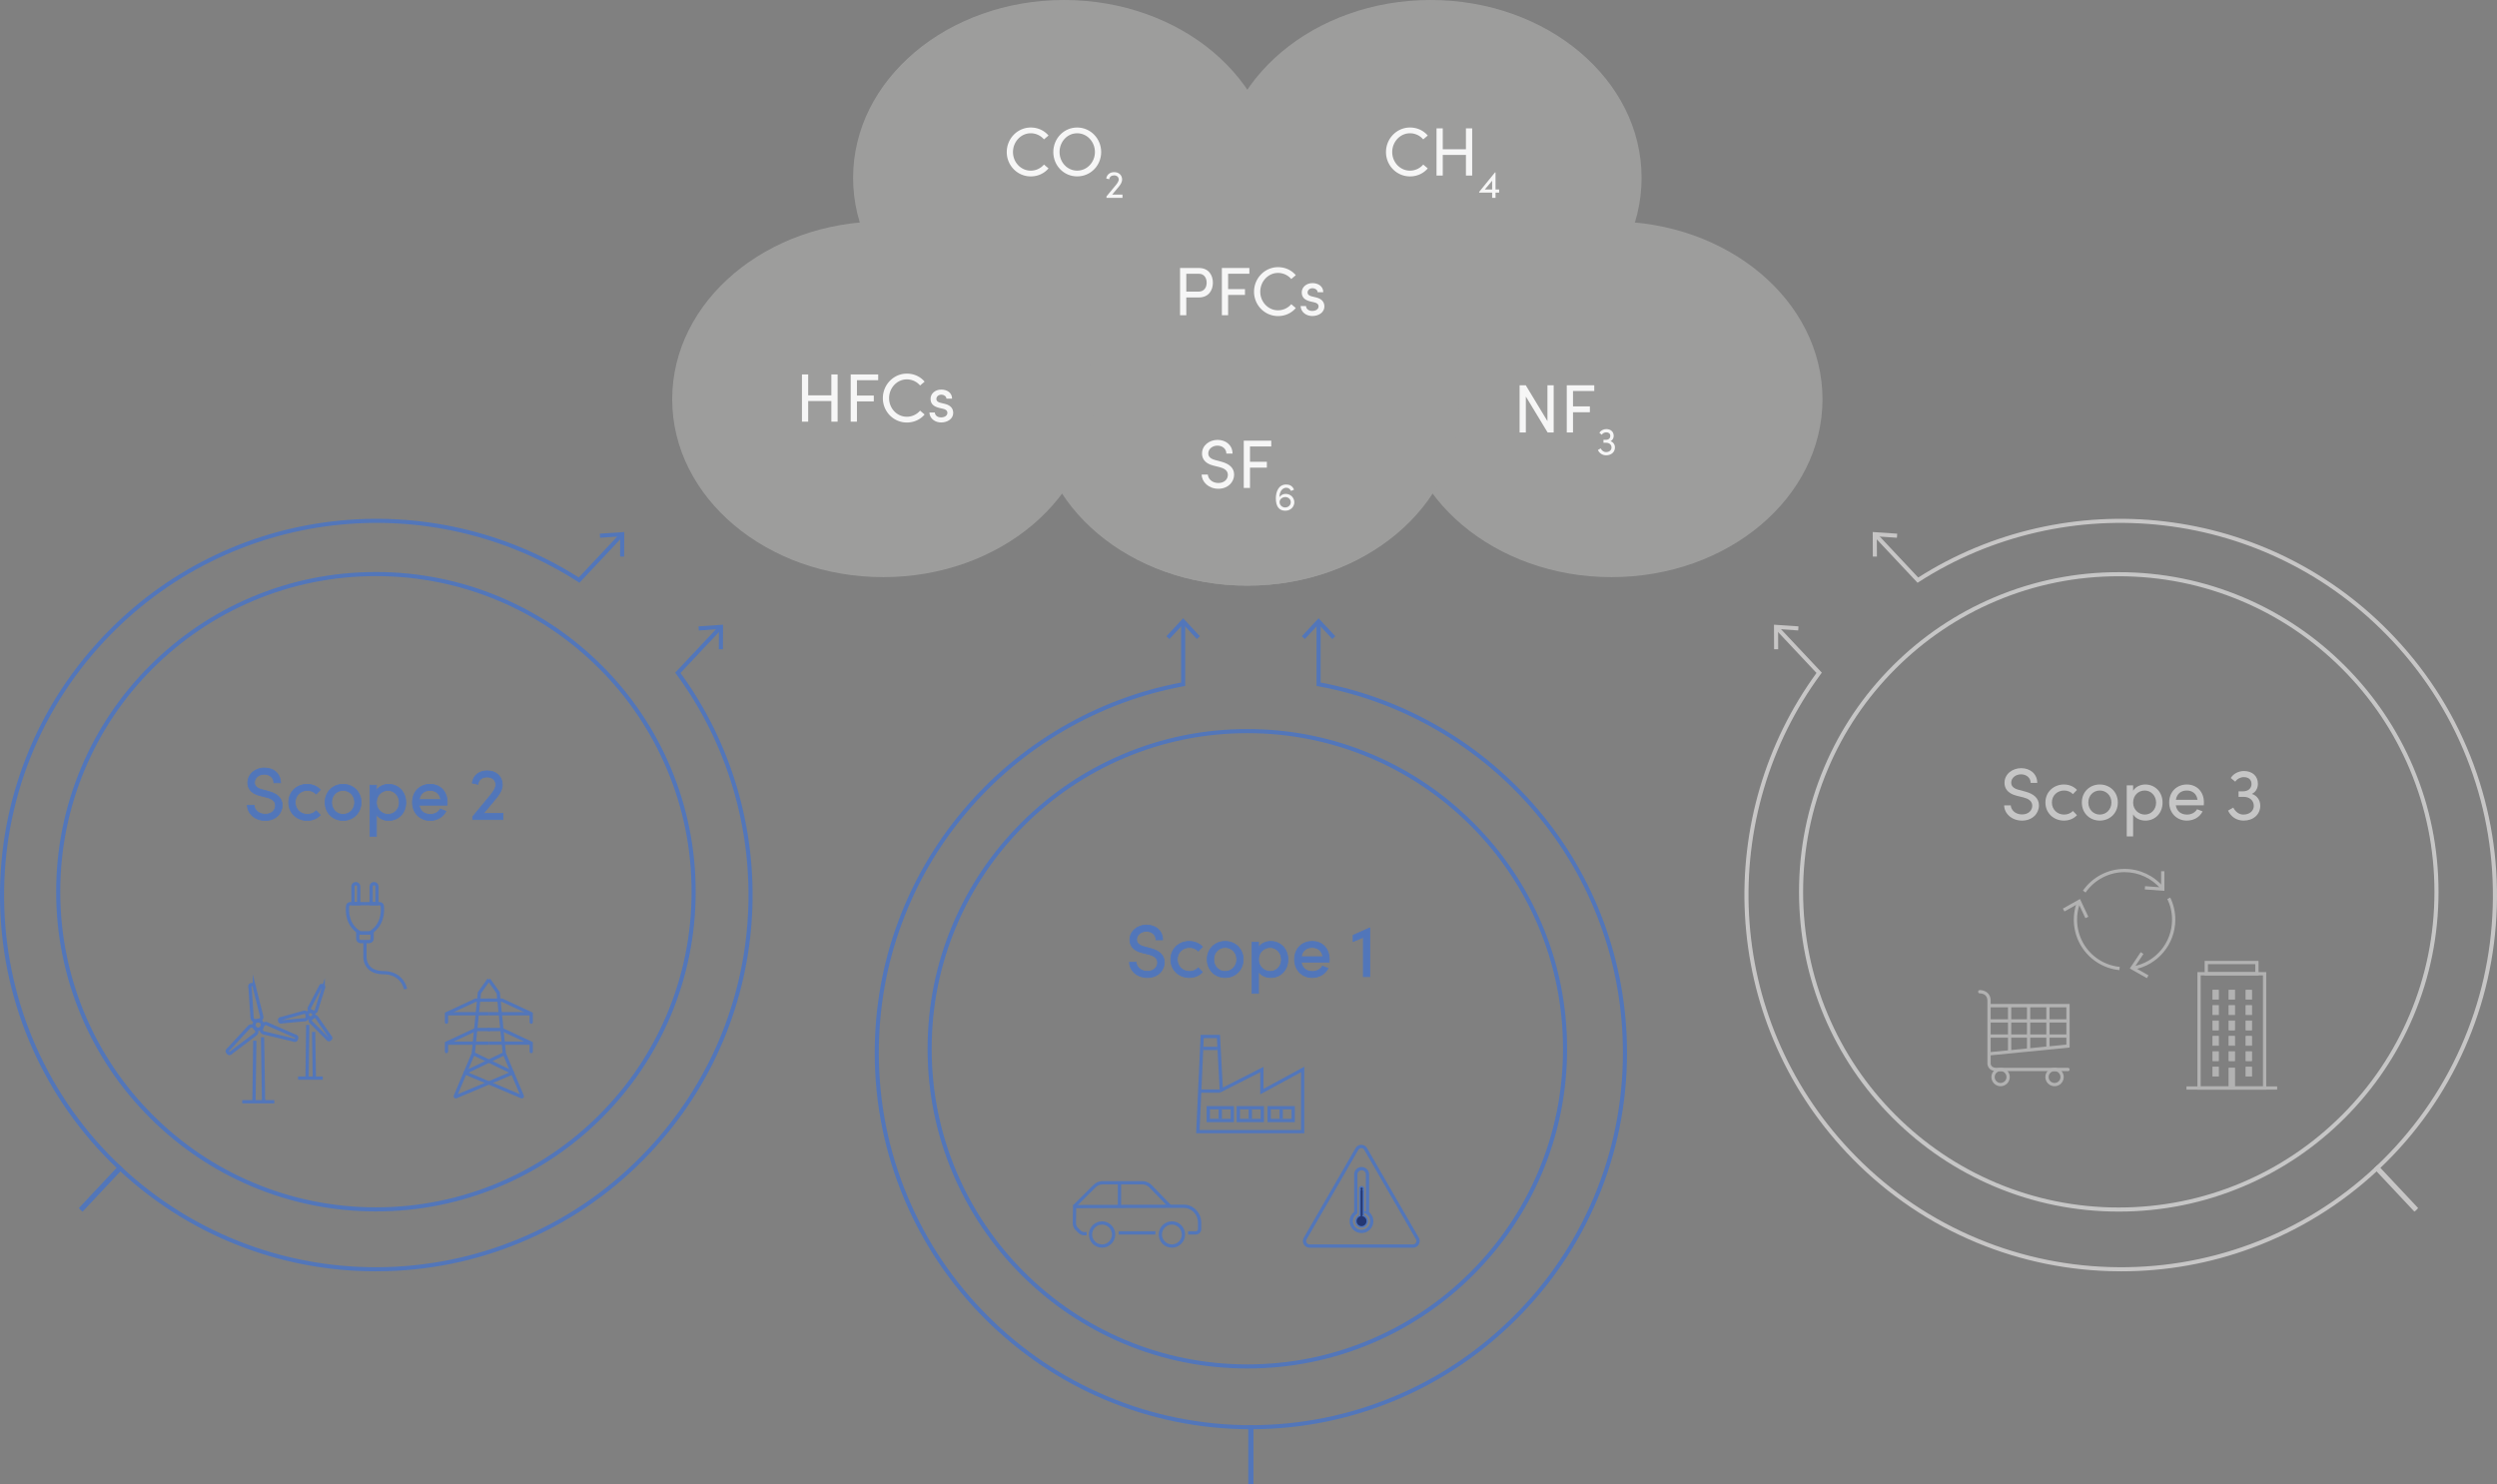 <svg xmlns="http://www.w3.org/2000/svg" id="Ebene_1" data-name="Ebene 1" viewBox="0 0 3054.03 1815.85"><rect x="0" y="0" width="3054.03" height="1815.85" fill="#808080" stroke="none"/><defs><style>.cls-1{isolation:isolate}.cls-2{fill:#f6f6f6}.cls-2,.cls-3,.cls-4,.cls-6,.cls-7,.cls-8,.cls-9{stroke-width:0}.cls-3{fill:#5276ba}.cls-4{fill:#5176ba}.cls-6{fill:#c7c6c6}.cls-7{fill:#c6c6c6}.cls-8{fill:#b2b2b2}.cls-9{fill:#9d9d9c}</style></defs><g id="Ebene_2" data-name="Ebene 2"><ellipse class="cls-9" cx="1525.02" cy="498.82" rx="258.05" ry="217.58"></ellipse><ellipse class="cls-9" cx="1971" cy="488.41" rx="258.05" ry="217.58"></ellipse><ellipse class="cls-9" cx="1749.76" cy="217.58" rx="258.05" ry="217.58"></ellipse><ellipse class="cls-9" cx="1526.19" cy="498.82" rx="258.05" ry="217.58"></ellipse><ellipse class="cls-9" cx="1080.21" cy="488.41" rx="258.05" ry="217.58"></ellipse><ellipse class="cls-9" cx="1301.45" cy="217.58" rx="258.05" ry="217.58"></ellipse><path class="cls-7" d="M2591.43 1482.08c-52.79 0-104.01-10.34-152.23-30.73-46.57-19.7-88.39-47.89-124.31-83.81s-64.11-77.74-83.81-124.31c-20.39-48.22-30.73-99.43-30.73-152.23s10.34-104.01 30.73-152.23c19.7-46.57 47.89-88.39 83.81-124.31s77.74-64.11 124.31-83.81c48.22-20.39 99.43-30.73 152.23-30.73s104.01 10.34 152.23 30.73c46.57 19.7 88.39 47.9 124.31 83.81 35.92 35.92 64.11 77.74 83.81 124.31 20.39 48.22 30.73 99.43 30.73 152.23s-10.34 104.01-30.73 152.23c-19.7 46.57-47.9 88.39-83.81 124.31-35.92 35.92-77.74 64.11-124.31 83.81-48.22 20.39-99.43 30.73-152.23 30.73zm0-777.16c-52.12 0-102.68 10.21-150.28 30.34-45.97 19.45-87.26 47.28-122.72 82.74-35.46 35.46-63.3 76.75-82.74 122.72-20.13 47.6-30.34 98.16-30.34 150.28s10.21 102.68 30.34 150.28c19.45 45.97 47.28 87.26 82.74 122.72 35.46 35.46 76.75 63.3 122.72 82.74 47.6 20.13 98.16 30.34 150.28 30.34s102.68-10.21 150.28-30.34c45.97-19.45 87.26-47.28 122.72-82.74s63.3-76.75 82.74-122.72c20.13-47.6 30.34-98.16 30.34-150.28s-10.21-102.68-30.34-150.28c-19.45-45.97-47.28-87.26-82.74-122.72-35.46-35.46-76.75-63.3-122.72-82.74-47.6-20.13-98.16-30.34-150.28-30.34z"></path><path class="cls-3" d="M459.78 1481.89c-52.79 0-104.01-10.34-152.23-30.73-46.57-19.7-88.39-47.9-124.31-83.81-35.92-35.92-64.11-77.74-83.81-124.31-20.39-48.22-30.73-99.43-30.73-152.23S79.04 986.8 99.43 938.58c19.7-46.57 47.9-88.39 83.81-124.31 35.92-35.92 77.74-64.11 124.31-83.81 48.22-20.39 99.43-30.73 152.23-30.73s104.01 10.34 152.23 30.73c46.57 19.7 88.39 47.9 124.31 83.81 35.92 35.92 64.11 77.74 83.81 124.31 20.39 48.22 30.73 99.43 30.73 152.23s-10.34 104.01-30.73 152.23c-19.7 46.57-47.9 88.39-83.81 124.31-35.92 35.92-77.74 64.11-124.31 83.81-48.22 20.39-99.43 30.73-152.23 30.73zm0-777.16c-52.12 0-102.68 10.21-150.28 30.34-45.97 19.45-87.26 47.28-122.72 82.74-35.46 35.46-63.3 76.75-82.74 122.72-20.13 47.6-30.34 98.16-30.34 150.28s10.21 102.68 30.34 150.28c19.45 45.97 47.28 87.26 82.74 122.72 35.46 35.46 76.75 63.3 122.72 82.74 47.6 20.13 98.16 30.34 150.28 30.34s102.68-10.21 150.28-30.34c45.97-19.45 87.26-47.28 122.72-82.74 35.46-35.46 63.3-76.75 82.74-122.72 20.13-47.6 30.34-98.16 30.34-150.28s-10.21-102.68-30.34-150.28c-19.45-45.97-47.28-87.26-82.74-122.72s-76.75-63.3-122.72-82.74c-47.6-20.13-98.16-30.34-150.28-30.34zM1525.6 1674.02c-52.79 0-104.01-10.34-152.23-30.73-46.57-19.7-88.39-47.9-124.31-83.81-35.92-35.92-64.11-77.74-83.81-124.31-20.39-48.22-30.73-99.43-30.73-152.23s10.34-104.01 30.73-152.23c19.7-46.57 47.9-88.39 83.81-124.31 35.92-35.92 77.74-64.11 124.31-83.81 48.22-20.39 99.43-30.73 152.23-30.73s104.01 10.34 152.23 30.73c46.57 19.7 88.39 47.9 124.31 83.81 35.92 35.92 64.11 77.74 83.81 124.31 20.39 48.22 30.73 99.43 30.73 152.23s-10.34 104.01-30.73 152.23c-19.7 46.57-47.89 88.39-83.81 124.31s-77.74 64.11-124.31 83.81c-48.22 20.39-99.43 30.73-152.23 30.73zm0-777.16c-52.12 0-102.68 10.21-150.28 30.34-45.97 19.45-87.26 47.28-122.72 82.74-35.46 35.46-63.3 76.75-82.74 122.72-20.13 47.6-30.34 98.16-30.34 150.28s10.21 102.68 30.34 150.28c19.45 45.97 47.28 87.26 82.74 122.72 35.46 35.46 76.75 63.3 122.72 82.74 47.6 20.13 98.16 30.34 150.28 30.34s102.68-10.21 150.28-30.34c45.97-19.45 87.26-47.28 122.72-82.74 35.46-35.46 63.3-76.75 82.74-122.72 20.13-47.6 30.34-98.16 30.34-150.28s-10.21-102.68-30.34-150.28c-19.45-45.97-47.28-87.26-82.74-122.72-35.46-35.46-76.75-63.3-122.72-82.74-47.6-20.13-98.16-30.34-150.28-30.34z"></path><path class="cls-3" d="M1531.73 1815.85h-5v-72.46h2.5c61.52 0 121.2-12.05 177.39-35.81 54.27-22.95 103-55.81 144.86-97.67s74.71-90.59 97.67-144.86c23.76-56.18 35.81-115.86 35.81-177.39 0-54.62-9.56-108.03-28.41-158.76-18.22-49.01-44.6-94.24-78.41-134.44-68.06-80.91-162.48-135.94-265.86-154.97l-2.05-.38v-77.4h5v73.24c103.71 19.59 198.37 75.03 266.73 156.29 34.19 40.64 60.86 86.37 79.28 135.92 19.06 51.29 28.73 105.29 28.73 160.5 0 62.2-12.18 122.53-36.21 179.33-23.21 54.86-56.42 104.13-98.74 146.44-42.31 42.31-91.58 75.53-146.44 98.74-56.04 23.7-115.52 35.88-176.83 36.2v67.47z"></path><path class="cls-3" d="m1633.17 778.28-3.66 3.41-16.78-18.06-16.79 18.06-3.66-3.41 20.45-21.99 20.44 21.99zM1533.06 1815.85h-5v-67.47c-61.31-.32-120.8-12.5-176.83-36.2-54.86-23.21-104.13-56.42-146.44-98.74-42.31-42.31-75.53-91.58-98.73-146.44-24.02-56.8-36.21-117.14-36.21-179.33 0-55.21 9.67-109.21 28.73-160.5 18.42-49.55 45.09-95.28 79.27-135.92 68.36-81.26 163.01-136.7 266.73-156.29v-73.24h5v77.4l-2.05.38c-103.38 19.03-197.79 74.07-265.85 154.97-33.82 40.2-60.2 85.43-78.41 134.44-18.85 50.73-28.41 104.14-28.41 158.76 0 61.52 12.05 121.21 35.81 177.39 22.95 54.27 55.81 103 97.67 144.86 41.85 41.85 90.59 74.71 144.86 97.67 56.18 23.76 115.86 35.81 177.39 35.81h2.5v72.46z"></path><path class="cls-3" d="m1467.52 778.28-3.66 3.41-16.78-18.06-16.79 18.06-3.66-3.41 20.45-21.99 20.44 21.99z"></path><g class="cls-1"><g class="cls-1"><path class="cls-4" d="M1381.48 1177.13h8.1c.27 5.49 5.49 11.07 13.77 11.07s12.51-5.22 12.51-10.71c0-6.03-5.49-8.73-10.71-10.08l-8.01-1.98c-13.14-3.15-15.21-10.89-15.21-15.93 0-10.71 9.63-17.91 20.43-17.91s19.62 6.93 19.62 18h-8.1c0-6.21-5.13-10.44-11.79-10.44-6.21 0-11.97 4.14-11.97 10.26 0 2.16.72 6.48 9 8.64l8.1 2.16c10.53 2.79 16.83 8.19 16.83 17.01 0 9.63-7.83 18.54-20.7 18.54s-21.78-9-21.87-18.63z"></path></g><g class="cls-1"><path class="cls-3" d="M1403.35 1196.26c-13.89 0-22.28-9.72-22.37-19.12v-.5h9.08l.02.48c.26 5.21 5.29 10.59 13.27 10.59s12.01-5.14 12.01-10.21c0-4.66-3.38-7.8-10.33-9.59l-8-1.98c-12.88-3.09-15.59-10.63-15.59-16.41 0-10.32 9.19-18.41 20.93-18.41s20.12 7.61 20.12 18.5v.5h-9.1v-.5c0-5.76-4.75-9.94-11.29-9.94-5.64 0-11.47 3.65-11.47 9.76 0 3.92 2.9 6.66 8.63 8.16l8.1 2.16c11.41 3.02 17.2 8.91 17.2 17.49 0 9.23-7.43 19.04-21.2 19.04zm-21.36-18.63c.37 8.75 8.34 17.63 21.36 17.63 9.79 0 20.2-6.32 20.2-18.04 0-8.07-5.54-13.63-16.46-16.53l-8.1-2.16c-6.22-1.62-9.37-4.69-9.37-9.12 0-6.73 6.34-10.76 12.47-10.76 6.93 0 12.01 4.36 12.28 10.44h7.1c-.25-10.04-8.04-17-19.11-17-9.8 0-19.93 6.51-19.93 17.41 0 7.78 5.13 13.12 14.83 15.44l8.01 1.98c7.36 1.9 11.09 5.46 11.09 10.56 0 5.57-4.47 11.21-13.01 11.21s-13.69-5.55-14.23-11.07H1382z"></path></g><g class="cls-1"><path class="cls-4" d="M1431.97 1173.62c0-13.32 10.53-22.05 22.59-22.05 6.57 0 12.33 2.61 16.02 6.66l-4.95 5.13c-2.61-2.7-6.39-4.41-10.8-4.41-8.28 0-14.94 6.03-14.94 14.67s6.66 14.76 14.94 14.76c4.41 0 8.19-1.71 10.8-4.41l4.95 5.13c-3.69 4.14-9.45 6.66-16.02 6.66-12.06 0-22.59-8.82-22.59-22.14z"></path></g><g class="cls-1"><path class="cls-3" d="M1454.56 1196.26c-13.16 0-23.09-9.73-23.09-22.64s9.93-22.55 23.09-22.55c6.46 0 12.44 2.49 16.39 6.82l.32.35-5.64 5.84-.36-.37c-2.65-2.75-6.36-4.26-10.44-4.26-8.23 0-14.44 6.09-14.44 14.17s6.21 14.26 14.44 14.26c4.08 0 7.79-1.51 10.44-4.26l.36-.37 5.63 5.84-.31.35c-3.87 4.34-9.84 6.83-16.39 6.83zm0-44.19c-12.59 0-22.09 9.26-22.09 21.55s9.5 21.64 22.09 21.64c6.09 0 11.65-2.24 15.33-6.15l-4.27-4.43c-2.81 2.71-6.62 4.2-10.79 4.2-8.8 0-15.44-6.56-15.44-15.26s6.64-15.17 15.44-15.17c4.17 0 7.98 1.49 10.79 4.2l4.27-4.42c-3.76-3.92-9.32-6.15-15.33-6.15z"></path></g><g class="cls-1"><path class="cls-4" d="M1476.52 1173.62c0-13.32 9.99-22.05 21.96-22.05s22.05 8.73 22.05 22.05-10.08 22.14-22.05 22.14-21.96-8.82-21.96-22.14zm36.18 0c0-8.64-6.48-14.67-14.22-14.67s-14.04 6.03-14.04 14.67 6.39 14.76 14.04 14.76 14.22-6.03 14.22-14.76zM1575.25 1173.71c0 13.32-9.45 22.05-20.97 22.05-6.3 0-12.24-2.7-15.03-7.65v27h-7.83v-62.46h7.83v6.57c2.79-4.77 8.91-7.65 14.94-7.65 11.52 0 21.06 8.91 21.06 22.14zm-7.92.09c0-8.37-6.12-14.85-13.86-14.85s-14.22 5.85-14.22 14.85 7.38 14.58 14.22 14.58c7.74 0 13.86-6.12 13.86-14.58zM1625.65 1177.04h-34.2c1.17 7.47 6.57 11.34 13.77 11.34 5.13 0 9.81-2.34 12.24-6.57l6.75 2.7c-3.6 7.29-11.16 11.25-19.26 11.25-11.97 0-21.6-8.91-21.6-22.23s9.63-21.96 21.6-21.96 20.88 8.64 20.88 21.96c0 1.17-.09 2.34-.18 3.51zm-7.65-6.75c-.99-7.2-6.12-11.34-13.05-11.34s-12.15 3.78-13.41 11.34H1618zM1675.06 1135.1h.27v59.58h-7.83v-48.15l-12.51 5.13v-7.56l20.07-9z"></path></g><g class="cls-1"><path class="cls-3" d="M1498.48 1196.26c-12.8 0-22.46-9.73-22.46-22.64s9.66-22.55 22.46-22.55 22.55 9.69 22.55 22.55-9.69 22.64-22.55 22.64zm0-44.19c-12.43 0-21.46 9.06-21.46 21.55s9.23 21.64 21.46 21.64 21.55-9.3 21.55-21.64-9.26-21.55-21.55-21.55zm0 36.81c-8.29 0-14.54-6.56-14.54-15.26s6.25-15.17 14.54-15.17 14.72 6.52 14.72 15.17-6.33 15.26-14.72 15.26zm0-29.43c-7.72 0-13.54 6.09-13.54 14.17s5.82 14.26 13.54 14.26 13.72-6.13 13.72-14.26-5.9-14.17-13.72-14.17zM1539.75 1215.61h-8.83v-63.46h8.83v5.44c3.07-3.96 8.65-6.52 14.44-6.52 12.29 0 21.56 9.73 21.56 22.64s-9.03 22.55-21.47 22.55c-6.1 0-11.5-2.44-14.53-6.47v25.82zm-7.83-1h6.83v-28.4l.94 1.66c2.57 4.56 8.16 7.39 14.59 7.39 11.86 0 20.47-9.06 20.47-21.55s-8.84-21.64-20.56-21.64c-6.09 0-11.92 2.97-14.51 7.4l-.93 1.59v-7.91h-6.83v61.46zm21.55-25.73c-7.08 0-14.72-5.77-14.72-15.08 0-8.75 6.33-15.35 14.72-15.35s14.36 6.74 14.36 15.35-6.17 15.08-14.36 15.08zm0-29.43c-6.65 0-13.72 5.03-13.72 14.35 0 8.7 7.12 14.08 13.72 14.08 7.62 0 13.36-6.05 13.36-14.08s-5.87-14.35-13.36-14.35zM1604.95 1196.26c-12.81 0-22.1-9.56-22.1-22.73s9.29-22.46 22.1-22.46 21.38 9.24 21.38 22.46c0 1.2-.09 2.39-.18 3.55l-.04.46h-34.07c1.26 6.58 6.03 10.34 13.17 10.34 5.12 0 9.53-2.36 11.81-6.32l.22-.38 7.66 3.06-.24.49c-3.51 7.11-11.06 11.53-19.71 11.53zm0-44.19c-12.23 0-21.1 9.02-21.1 21.46s8.87 21.73 21.1 21.73c8.06 0 15.12-4 18.56-10.49l-5.84-2.34c-2.51 4.04-7.13 6.45-12.45 6.45-7.78 0-13.11-4.4-14.26-11.76l-.09-.58h34.32c.08-.99.14-2 .14-3.01 0-12.63-8.38-21.46-20.38-21.46zm13.62 18.72h-27.62l.1-.58c1.25-7.47 6.31-11.76 13.9-11.76s12.55 4.51 13.54 11.77l.08.57zm-26.43-1h25.28c-1.11-6.39-5.84-10.34-12.46-10.34-6.96 0-11.49 3.67-12.81 10.34zM1675.83 1195.18H1667v-47.9l-12.51 5.13v-8.63l.3-.13 20.27-9.04h.77v60.58zm-7.83-1h6.83v-58.43l-19.34 8.67v6.49l12.51-5.13v48.39z"></path></g></g><g class="cls-1"><g class="cls-1"><path class="cls-7" d="M2451.22 985.18h8.1c.27 5.49 5.49 11.07 13.77 11.07s12.51-5.22 12.51-10.71c0-6.03-5.49-8.73-10.71-10.08l-8.01-1.98c-13.14-3.15-15.21-10.89-15.21-15.93 0-10.71 9.63-17.91 20.43-17.91s19.62 6.93 19.62 18h-8.1c0-6.21-5.13-10.44-11.79-10.44-6.21 0-11.97 4.14-11.97 10.26 0 2.16.72 6.48 9 8.64l8.1 2.16c10.53 2.79 16.83 8.19 16.83 17.01 0 9.63-7.83 18.54-20.7 18.54s-21.78-9-21.87-18.63z"></path></g><g class="cls-1"><path class="cls-7" d="M2501.71 981.67c0-13.32 10.53-22.05 22.59-22.05 6.57 0 12.33 2.61 16.02 6.66l-4.95 5.13c-2.61-2.7-6.39-4.41-10.8-4.41-8.28 0-14.94 6.03-14.94 14.67s6.66 14.76 14.94 14.76c4.41 0 8.19-1.71 10.8-4.41l4.95 5.13c-3.69 4.14-9.45 6.66-16.02 6.66-12.06 0-22.59-8.82-22.59-22.14z"></path></g><g class="cls-1"><path class="cls-7" d="M2546.26 981.67c0-13.32 9.99-22.05 21.96-22.05s22.05 8.73 22.05 22.05-10.08 22.14-22.05 22.14-21.96-8.82-21.96-22.14zm36.18 0c0-8.64-6.48-14.67-14.22-14.67s-14.04 6.03-14.04 14.67 6.39 14.76 14.04 14.76 14.22-6.03 14.22-14.76zM2644.99 981.76c0 13.32-9.45 22.05-20.97 22.05-6.3 0-12.24-2.7-15.03-7.65v27h-7.83V960.7h7.83v6.57c2.79-4.77 8.91-7.65 14.94-7.65 11.52 0 21.06 8.91 21.06 22.14zm-7.92.09c0-8.37-6.12-14.85-13.86-14.85s-14.22 5.85-14.22 14.85 7.38 14.58 14.22 14.58c7.74 0 13.86-6.12 13.86-14.58zM2695.38 985.09h-34.2c1.17 7.47 6.57 11.34 13.77 11.34 5.13 0 9.81-2.34 12.24-6.57l6.75 2.7c-3.6 7.29-11.16 11.25-19.26 11.25-11.97 0-21.6-8.91-21.6-22.23s9.63-21.96 21.6-21.96 20.88 8.64 20.88 21.96c0 1.17-.09 2.34-.18 3.51zm-7.65-6.75c-.99-7.2-6.12-11.34-13.05-11.34s-12.15 3.78-13.41 11.34h26.46zM2764.5 985.54c0 10.8-8.46 18.27-20.43 18.27-8.37 0-15.48-4.59-18.99-12.24l6.39-3.69c2.7 5.31 7.29 8.55 12.33 8.55 7.38 0 12.78-4.41 12.78-10.62 0-6.66-5.22-11.07-12.51-11.07h-6.12v-6.75h5.58c6.21 0 10.26-3.69 10.26-9s-3.78-8.37-9.45-8.37c-4.05 0-8.19 2.16-10.44 5.58l-5.49-4.5c3.06-5.13 9.45-8.55 16.11-8.55 10.26 0 17.1 6.21 17.1 15.66 0 5.58-2.79 10.17-7.38 12.33 6.12 1.98 10.26 7.47 10.26 14.4z"></path></g></g><g class="cls-1"><g class="cls-1"><path class="cls-4" d="M302.6 984.99h8.1c.27 5.49 5.49 11.07 13.77 11.07s12.51-5.22 12.51-10.71c0-6.03-5.49-8.73-10.71-10.08l-8.01-1.98c-13.14-3.15-15.21-10.89-15.21-15.93 0-10.71 9.63-17.91 20.43-17.91s19.62 6.93 19.62 18H335c0-6.21-5.13-10.44-11.79-10.44-6.21 0-11.97 4.14-11.97 10.26 0 2.16.72 6.48 9 8.64l8.1 2.16c10.53 2.79 16.83 8.19 16.83 17.01 0 9.63-7.83 18.54-20.7 18.54s-21.78-9-21.87-18.63z"></path></g><g class="cls-1"><path class="cls-3" d="M324.47 1004.12c-13.89 0-22.28-9.72-22.37-19.12v-.5h9.08l.02.48c.26 5.21 5.29 10.59 13.27 10.59s12.01-5.14 12.01-10.21c0-4.66-3.38-7.8-10.33-9.59l-8-1.98c-12.88-3.09-15.59-10.63-15.59-16.41 0-10.32 9.19-18.41 20.93-18.41s20.12 7.61 20.12 18.5v.5h-9.1v-.5c0-5.76-4.75-9.94-11.29-9.94-5.64 0-11.47 3.65-11.47 9.76 0 3.92 2.9 6.66 8.63 8.16l8.1 2.16c11.41 3.02 17.2 8.91 17.2 17.49 0 9.23-7.43 19.04-21.2 19.04zm-21.36-18.63c.37 8.75 8.34 17.63 21.36 17.63 9.79 0 20.2-6.32 20.2-18.04 0-8.07-5.54-13.63-16.46-16.53l-8.1-2.16c-6.22-1.62-9.37-4.69-9.37-9.12 0-6.73 6.34-10.76 12.47-10.76 6.93 0 12.01 4.36 12.28 10.44h7.1c-.25-10.04-8.04-17-19.11-17-9.8 0-19.93 6.51-19.93 17.41 0 7.78 5.13 13.12 14.83 15.44l8.01 1.98c7.36 1.9 11.09 5.46 11.09 10.56 0 5.57-4.47 11.21-13.01 11.21s-13.69-5.55-14.23-11.07h-7.12z"></path></g><g class="cls-1"><path class="cls-4" d="M353.09 981.48c0-13.32 10.53-22.05 22.59-22.05 6.57 0 12.33 2.61 16.02 6.66l-4.95 5.13c-2.61-2.7-6.39-4.41-10.8-4.41-8.28 0-14.94 6.03-14.94 14.67s6.66 14.76 14.94 14.76c4.41 0 8.19-1.71 10.8-4.41l4.95 5.13c-3.69 4.14-9.45 6.66-16.02 6.66-12.06 0-22.59-8.82-22.59-22.14z"></path></g><g class="cls-1"><path class="cls-3" d="M375.68 1004.12c-13.16 0-23.09-9.73-23.09-22.64s9.93-22.55 23.09-22.55c6.46 0 12.44 2.49 16.39 6.82l.32.35-5.64 5.84-.36-.37c-2.65-2.75-6.36-4.26-10.44-4.26-8.23 0-14.44 6.09-14.44 14.17s6.21 14.26 14.44 14.26c4.08 0 7.79-1.51 10.44-4.26l.36-.37 5.63 5.84-.31.35c-3.87 4.34-9.84 6.83-16.39 6.83zm0-44.19c-12.59 0-22.09 9.26-22.09 21.55s9.5 21.64 22.09 21.64c6.09 0 11.65-2.24 15.33-6.15l-4.27-4.43c-2.81 2.71-6.62 4.2-10.79 4.2-8.8 0-15.44-6.56-15.44-15.26s6.64-15.17 15.44-15.17c4.17 0 7.98 1.49 10.79 4.2l4.27-4.42c-3.76-3.92-9.32-6.15-15.33-6.15z"></path></g><g class="cls-1"><path class="cls-4" d="M397.64 981.48c0-13.32 9.99-22.05 21.96-22.05s22.05 8.73 22.05 22.05-10.08 22.14-22.05 22.14-21.96-8.82-21.96-22.14zm36.18 0c0-8.64-6.48-14.67-14.22-14.67s-14.04 6.03-14.04 14.67 6.39 14.76 14.04 14.76 14.22-6.03 14.22-14.76zM496.37 981.57c0 13.32-9.45 22.05-20.97 22.05-6.3 0-12.24-2.7-15.03-7.65v27h-7.83v-62.46h7.83v6.57c2.79-4.77 8.91-7.65 14.94-7.65 11.52 0 21.06 8.91 21.06 22.14zm-7.92.09c0-8.37-6.12-14.85-13.86-14.85s-14.22 5.85-14.22 14.85 7.38 14.58 14.22 14.58c7.74 0 13.86-6.12 13.86-14.58zM546.77 984.9h-34.2c1.17 7.47 6.57 11.34 13.77 11.34 5.13 0 9.81-2.34 12.24-6.57l6.75 2.7c-3.6 7.29-11.16 11.25-19.26 11.25-11.97 0-21.6-8.91-21.6-22.23s9.63-21.96 21.6-21.96 20.88 8.64 20.88 21.96c0 1.17-.09 2.34-.18 3.51zm-7.65-6.75c-.99-7.2-6.12-11.34-13.05-11.34s-12.15 3.78-13.41 11.34h26.46zM591.32 994.98h23.85v7.56h-36.99v-3.51l22.14-26.73c3.69-4.5 6.21-9.27 6.21-11.97 0-5.94-4.23-9.9-10.62-9.9s-10.8 3.6-11.25 8.91l-7.02-1.53c1.17-8.91 8.19-14.85 18.27-14.85 11.07 0 18.45 6.93 18.45 17.37 0 4.59-2.97 10.62-6.84 15.21l-16.2 19.44z"></path></g><g class="cls-1"><path class="cls-3" d="M419.6 1004.12c-12.8 0-22.46-9.73-22.46-22.64s9.66-22.55 22.46-22.55 22.55 9.69 22.55 22.55-9.69 22.64-22.55 22.64zm0-44.19c-12.43 0-21.46 9.06-21.46 21.55s9.23 21.64 21.46 21.64 21.55-9.3 21.55-21.64-9.26-21.55-21.55-21.55zm0 36.81c-8.29 0-14.54-6.56-14.54-15.26s6.25-15.17 14.54-15.17 14.72 6.52 14.72 15.17-6.33 15.26-14.72 15.26zm0-29.43c-7.72 0-13.54 6.09-13.54 14.17s5.82 14.26 13.54 14.26 13.72-6.13 13.72-14.26-5.9-14.17-13.72-14.17zM460.87 1023.47h-8.83v-63.46h8.83v5.44c3.07-3.96 8.65-6.52 14.44-6.52 12.29 0 21.56 9.73 21.56 22.64s-9.03 22.55-21.47 22.55c-6.1 0-11.5-2.44-14.53-6.47v25.82zm-7.83-1h6.83v-28.4l.94 1.66c2.57 4.56 8.16 7.39 14.59 7.39 11.86 0 20.47-9.06 20.47-21.55s-8.84-21.64-20.56-21.64c-6.09 0-11.92 2.97-14.51 7.4l-.93 1.59v-7.91h-6.83v61.46zm21.55-25.73c-7.08 0-14.72-5.77-14.72-15.08 0-8.75 6.33-15.35 14.72-15.35s14.36 6.74 14.36 15.35-6.17 15.08-14.36 15.08zm0-29.43c-6.65 0-13.72 5.03-13.72 14.35 0 8.7 7.12 14.08 13.72 14.08 7.62 0 13.36-6.05 13.36-14.08s-5.87-14.35-13.36-14.35zM526.07 1004.12c-12.81 0-22.1-9.56-22.1-22.73s9.29-22.46 22.1-22.46 21.38 9.24 21.38 22.46c0 1.2-.09 2.39-.18 3.55l-.04.46h-34.07c1.26 6.58 6.03 10.34 13.18 10.34 5.12 0 9.53-2.36 11.81-6.32l.22-.38 7.65 3.06-.24.49c-3.51 7.11-11.06 11.53-19.71 11.53zm0-44.19c-12.23 0-21.1 9.02-21.1 21.46s8.87 21.73 21.1 21.73c8.06 0 15.12-4 18.56-10.49l-5.84-2.34c-2.51 4.04-7.13 6.45-12.45 6.45-7.78 0-13.11-4.4-14.26-11.76l-.09-.58h34.32c.08-.99.14-2 .14-3.01 0-12.63-8.38-21.46-20.38-21.46zm13.62 18.72h-27.62l.1-.58c1.25-7.47 6.31-11.76 13.9-11.76s12.55 4.51 13.54 11.77l.08.57zm-26.43-1h25.28c-1.11-6.39-5.84-10.34-12.47-10.34-6.96 0-11.49 3.67-12.81 10.34zM615.66 1003.04h-37.99v-4.19l22.25-26.87c3.65-4.44 6.1-9.13 6.1-11.65 0-5.71-3.97-9.4-10.12-9.4s-10.32 3.32-10.75 8.45l-.05.57-8.03-1.75.06-.46c1.22-9.28 8.58-15.28 18.77-15.28 11.33 0 18.95 7.18 18.95 17.87 0 4.42-2.73 10.52-6.96 15.53l-15.51 18.62h23.28v8.56zm-36.99-1h35.99v-6.56h-24.42l16.88-20.26c4.09-4.84 6.72-10.69 6.72-14.89 0-10.09-7.21-16.87-17.95-16.87-9.48 0-16.38 5.46-17.71 13.96l6.02 1.31c.73-5.29 5.36-8.8 11.69-8.8 6.65 0 11.12 4.18 11.12 10.4 0 2.78-2.48 7.6-6.32 12.29l-22.03 26.59v2.83z"></path></g></g><g class="cls-1"><g class="cls-1"><path class="cls-2" d="M1231.34 186c0-16.35 13-30.02 29.35-30.02 8.89 0 16.6 3.77 21.72 9.81l-5.54 4.7a21.329 21.329 0 0 0-16.19-7.46c-12.16 0-21.72 10.57-21.72 22.98s9.56 22.73 21.72 22.73c6.46 0 12.33-2.94 16.19-7.46l5.54 4.7c-5.12 6.04-12.83 9.81-21.72 9.81-16.35 0-29.35-13.42-29.35-29.77z"></path></g><g class="cls-1"><path class="cls-2" d="M1288.28 186c0-16.44 12.75-30.02 29.18-30.02s29.35 13.58 29.35 30.02-12.83 29.77-29.35 29.77-29.18-13.42-29.18-29.77zm50.9 0c0-12.41-9.39-22.98-21.72-22.98s-21.55 10.57-21.55 22.98 9.39 22.73 21.55 22.73 21.72-10.4 21.72-22.73z"></path></g></g><g class="cls-1"><g class="cls-1"><path class="cls-2" d="M1360.29 238.07h12.6v4h-19.55v-1.85l11.7-14.13c1.95-2.38 3.28-4.9 3.28-6.33 0-3.14-2.24-5.23-5.61-5.23s-5.71 1.9-5.95 4.71l-3.71-.81c.62-4.71 4.33-7.85 9.65-7.85 5.85 0 9.75 3.66 9.75 9.18 0 2.43-1.57 5.61-3.62 8.04l-8.56 10.27z"></path></g></g><g class="cls-1"><g class="cls-1"><path class="cls-2" d="M1016.82 458.03h7.63v57.78h-7.63v-25.24h-28.35v25.24h-7.63v-57.78h7.63v25.58h28.35v-25.58z"></path></g><g class="cls-1"><path class="cls-2" d="M1074.1 465.07h-26v18.79h20.63v7.13h-20.63v24.82h-7.63v-57.78h33.63v7.04z"></path></g><g class="cls-1"><path class="cls-2" d="M1079.8 487.05c0-16.35 13-30.02 29.35-30.02 8.89 0 16.6 3.77 21.72 9.81l-5.54 4.7a21.329 21.329 0 0 0-16.19-7.46c-12.16 0-21.72 10.57-21.72 22.98s9.56 22.73 21.72 22.73c6.46 0 12.33-2.94 16.19-7.46l5.54 4.7c-5.12 6.04-12.83 9.81-21.72 9.81-16.35 0-29.35-13.42-29.35-29.77z"></path></g><g class="cls-1"><path class="cls-2" d="M1136.75 504.58h6.64c.08 3.28 2.95 5.99 7.63 5.99s7.71-2.38 7.71-5.49c0-2.87-2.21-4.35-5.25-5l-5.25-1.23c-6.4-1.72-10.09-4.84-10.09-10.99s5.41-11.32 13.12-11.32c6.48 0 13.2 3.44 13.2 11.15h-6.89c-.08-2.95-3.12-4.92-6.15-4.92-3.69 0-6.15 2.38-6.15 5.33 0 2.62 2.46 4.02 4.92 4.59l5.66 1.39c7.95 1.97 10 6.72 10 11.07 0 7.13-6.89 11.64-14.84 11.64-6.89 0-13.94-4.35-14.27-12.22z"></path></g></g><g class="cls-1"><g class="cls-1"><path class="cls-2" d="M1466.28 327.81c12.24 0 17.19 9.06 17.19 18.03s-4.95 18.03-17.19 18.03h-15.35v21.72h-7.63v-57.78h22.98zm-.5 28.93c7.21 0 10.06-5.37 10.06-10.9s-2.77-10.99-9.64-10.99h-15.26v21.89h14.84z"></path></g><g class="cls-1"><path class="cls-2" d="M1528.08 334.85h-26v18.79h20.63v7.13h-20.63v24.82h-7.63v-57.78h33.63v7.04z"></path></g><g class="cls-1"><path class="cls-2" d="M1533.79 356.83c0-16.35 13-30.02 29.35-30.02 8.89 0 16.61 3.77 21.72 9.81l-5.54 4.7a21.329 21.329 0 0 0-16.19-7.46c-12.16 0-21.72 10.57-21.72 22.98s9.56 22.73 21.72 22.73c6.46 0 12.33-2.94 16.19-7.46l5.54 4.7c-5.12 6.04-12.83 9.81-21.72 9.81-16.35 0-29.35-13.42-29.35-29.77z"></path></g><g class="cls-1"><path class="cls-2" d="M1590.74 374.36h6.64c.08 3.28 2.95 5.99 7.63 5.99s7.71-2.38 7.71-5.49c0-2.87-2.21-4.35-5.25-5l-5.25-1.23c-6.4-1.72-10.09-4.84-10.09-10.99s5.41-11.32 13.12-11.32c6.48 0 13.2 3.44 13.2 11.15h-6.89c-.08-2.95-3.12-4.92-6.15-4.92-3.69 0-6.15 2.38-6.15 5.33 0 2.62 2.46 4.02 4.92 4.59l5.66 1.39c7.95 1.97 10 6.72 10 11.07 0 7.13-6.89 11.64-14.84 11.64-6.89 0-13.94-4.35-14.27-12.22z"></path></g></g><g class="cls-1"><g class="cls-1"><path class="cls-2" d="M1469.74 580.51h7.55c.25 5.12 5.12 10.32 12.83 10.32s11.66-4.86 11.66-9.98c0-5.62-5.12-8.13-9.98-9.39l-7.46-1.84c-12.24-2.94-14.17-10.15-14.17-14.84 0-9.98 8.97-16.69 19.04-16.69s18.28 6.46 18.28 16.77h-7.55c0-5.79-4.78-9.73-10.99-9.73-5.79 0-11.15 3.86-11.15 9.56 0 2.01.67 6.04 8.39 8.05l7.55 2.01c9.81 2.6 15.68 7.63 15.68 15.85 0 8.97-7.3 17.28-19.29 17.28s-20.29-8.39-20.38-17.36zM1554.85 546.12h-26v18.79h20.63v7.13h-20.63v24.82h-7.63v-57.78h33.63v7.04z"></path></g></g><g class="cls-1"><g class="cls-1"><path class="cls-2" d="M1583.05 614.41c0 5.28-4.23 10.32-11.03 10.32-7.66 0-11.56-5.28-11.56-15.12 0-7.32 2.85-16.93 12.7-16.93 3.57 0 7.47 1.28 9.56 6.33l-3.76 1.52c-1.28-2.9-3.57-3.9-5.9-3.9-4.8 0-8.42 5.37-8.09 11.46 1.43-2.19 4.09-3.95 7.42-3.95 6.33 0 10.65 4.85 10.65 10.27zm-4.33-.1c0-3.47-2.76-6.13-6.47-6.28-3.85 0-7.04 2.47-7.23 5.99 0 3.8 2.95 6.66 6.75 6.75 4 0 6.94-2.85 6.94-6.47z"></path></g></g><g class="cls-1"><g class="cls-1"><path class="cls-2" d="M1695.18 186c0-16.35 13-30.02 29.35-30.02 8.89 0 16.6 3.77 21.72 9.81l-5.54 4.7a21.329 21.329 0 0 0-16.19-7.46c-12.16 0-21.72 10.57-21.72 22.98s9.56 22.73 21.72 22.73c6.46 0 12.33-2.94 16.19-7.46l5.54 4.7c-5.12 6.04-12.83 9.81-21.72 9.81-16.35 0-29.35-13.42-29.35-29.77zM1792.96 156.98h7.63v57.78h-7.63v-25.24h-28.35v25.24h-7.63v-57.78h7.63v25.58h28.35v-25.58z"></path></g></g><g class="cls-1"><g class="cls-1"><path class="cls-2" d="M1833.58 231.75v3.9h-4.42v6.42h-4.14v-6.42h-15.89v-.9l19.31-23.78h.71v20.78h4.42zm-17.5 0h8.94v-10.7l-8.94 10.7z"></path></g></g><g class="cls-1"><g class="cls-1"><path class="cls-2" d="M1892.65 471.29h7.63v57.78h-7.38l-26.67-44.03v44.03h-7.63v-57.78h7.55l26.5 43.86v-43.86zM1949.92 478.33h-26v18.79h20.63v7.13h-20.63v24.82h-7.63v-57.78h33.63v7.04z"></path></g></g><g class="cls-1"><g class="cls-1"><path class="cls-2" d="M1975.21 547.3c0 5.71-4.47 9.65-10.8 9.65-4.42 0-8.18-2.42-10.04-6.47l3.38-1.95c1.43 2.81 3.85 4.52 6.52 4.52 3.9 0 6.75-2.33 6.75-5.61 0-3.52-2.76-5.85-6.61-5.85h-3.23v-3.57h2.95c3.28 0 5.42-1.95 5.42-4.76s-2-4.42-4.99-4.42c-2.14 0-4.33 1.14-5.52 2.95l-2.9-2.38c1.62-2.71 4.99-4.52 8.51-4.52 5.42 0 9.04 3.28 9.04 8.28 0 2.95-1.47 5.37-3.9 6.52 3.23 1.05 5.42 3.95 5.42 7.61z"></path></g></g><path class="cls-3" d="M1347.9 1526.25c-8.89 0-16.12-7.23-16.12-16.12s7.23-16.12 16.12-16.12 16.12 7.23 16.12 16.12-7.23 16.12-16.12 16.12zm0-28.24c-6.68 0-12.12 5.44-12.12 12.12s5.44 12.12 12.12 12.12 12.12-5.44 12.12-12.12-5.44-12.12-12.12-12.12zM1433.32 1526.25c-8.89 0-16.12-7.23-16.12-16.12s7.23-16.12 16.12-16.12 16.12 7.23 16.12 16.12-7.23 16.12-16.12 16.12zm0-28.24c-6.68 0-12.12 5.44-12.12 12.12s5.44 12.12 12.12 12.12 12.12-5.44 12.12-12.12-5.44-12.12-12.12-12.12zM1368.17 1506.17h44.99v4h-44.99z"></path><path class="cls-3" d="M1329.1 1511.12h-2.55c-2.98 0-5.78-1.16-7.88-3.27l-3.07-3.07c-2.3-2.3-3.59-5.48-3.55-8.73l.33-22.06 118.5-.39h16.84c5.64 0 10.95 2.2 14.93 6.19 4.21 4.21 6.54 9.82 6.54 15.77v7.96c0 3.67-2.98 6.65-6.65 6.65h-9.43v-4h9.43c1.46 0 2.65-1.19 2.65-2.65v-7.96c0-4.89-1.91-9.49-5.36-12.95a17.01 17.01 0 0 0-12.11-5.01h-16.83l-114.57.37-.27 18.14c-.03 2.17.83 4.3 2.37 5.85l3.07 3.07a7.11 7.11 0 0 0 5.06 2.09h2.55v4z"></path><path class="cls-3" d="m1315.38 1477.02-2.82-2.83 24.82-24.74c2.92-2.92 6.97-4.59 11.1-4.59h48.78c4.23 0 8.35 1.75 11.31 4.8l23.75 24.56-2.88 2.78-23.75-24.56c-2.21-2.27-5.28-3.58-8.43-3.58h-48.78c-3.08 0-6.1 1.25-8.28 3.42l-24.82 24.74z"></path><path class="cls-3" d="M1367.21 1446.85h4v28.75h-4z"></path><g><path class="cls-3" d="M1665.23 1508.33c-8 0-14.5-6.5-14.5-14.5 0-4.45 2.04-8.63 5.5-11.37v-45.73c0-5.05 4.11-9.16 9.16-9.16s9.16 4.11 9.16 9.16v46.04c3.26 2.76 5.18 6.82 5.18 11.06 0 8-6.5 14.5-14.5 14.5zm.16-76.76c-2.84 0-5.16 2.31-5.16 5.16v47.8l-.88.59a10.504 10.504 0 0 0-4.62 8.7c0 5.79 4.71 10.5 10.5 10.5s10.5-4.71 10.5-10.5c0-3.37-1.59-6.46-4.37-8.48l-4.96-3.62h4.15v-45a5.16 5.16 0 0 0-5.16-5.16z"></path><path class="cls-3" d="M1728.22 1526.25h-126.48c-2.95 0-5.59-1.52-7.06-4.08a8.053 8.053 0 0 1 0-8.16l63.24-109.52c1.48-2.55 4.12-4.08 7.06-4.08s5.59 1.52 7.06 4.07l63.24 109.52c1.47 2.55 1.48 5.6 0 8.16-1.47 2.56-4.11 4.08-7.06 4.08zm-63.24-121.84c-1.5 0-2.85.78-3.6 2.08l-63.24 109.52c-.75 1.3-.75 2.86 0 4.16a4.12 4.12 0 0 0 3.6 2.08h126.48c1.5 0 2.85-.78 3.6-2.08s.75-2.86 0-4.16l-63.24-109.52a4.12 4.12 0 0 0-3.6-2.08z"></path><path d="M1667.7 1487.07v-32.15h-.18c.11-.27.18-.57.18-.89 0-1.28-1.03-2.31-2.29-2.31s-2.29 1.03-2.29 2.31c0 .31.06.61.18.89h-.18v32.07a7.135 7.135 0 0 0-4.89 6.78c0 3.94 3.16 7.13 7.06 7.13s7.06-3.19 7.06-7.13c0-3.08-1.94-5.7-4.66-6.69h.01z" style="fill:#243774;stroke-width:0"></path><path class="cls-3" d="M1665.29 1501.9c-4.44 0-8.06-3.65-8.06-8.13 0-3.28 1.94-6.19 4.89-7.47v-32.38c.06-1.77 1.51-3.2 3.29-3.2s3.23 1.43 3.29 3.2v32.5c2.81 1.32 4.65 4.19 4.65 7.35 0 4.48-3.62 8.13-8.06 8.13zm-1.17-45.98v31.79l-.69.23c-2.51.83-4.2 3.17-4.2 5.83 0 3.38 2.72 6.13 6.06 6.13s6.06-2.75 6.06-6.13c0-2.57-1.61-4.88-4-5.75l-1.48-.54.83-.83v-30.74h-.66l.56-1.38a1.304 1.304 0 0 0-1.18-1.83c-.71 0-1.29.59-1.29 1.31 0 .18.03.34.1.5l.6 1.39h-.7z"></path></g><g><path class="cls-3" d="M452.73 1143.35H440l-.47-.28c-17.15-10.12-17.14-27.91-16.33-35.09.28-2.57 2.46-4.52 5.07-4.52h18.09v4h-18.09c-.55 0-1.03.42-1.09.96-.71 6.34-.75 21.95 13.93 30.92h10.53c14.68-8.98 14.64-24.58 13.93-30.92-.06-.54-.54-.96-1.09-.96h-18.09v-4h18.09c2.61 0 4.79 1.94 5.07 4.52.8 7.17.82 24.96-16.33 35.08l-.47.28z"></path><path class="cls-3" d="M451.41 1153.81h-10.14c-3.13 0-5.68-2.55-5.68-5.68v-8.78h21.5v8.78c0 3.13-2.55 5.68-5.68 5.68zm-11.82-10.46v4.78c0 .93.75 1.68 1.68 1.68h10.14c.93 0 1.68-.75 1.68-1.68v-4.78h-13.5zM440.72 1107.47h-11.03v-23.02c0-3.04 2.47-5.51 5.51-5.51 3.04 0 5.51 2.47 5.51 5.51v23.02zm-7.03-4h3.03v-19.02c0-.83-.68-1.51-1.51-1.51s-1.51.68-1.51 1.51v19.02zM463.01 1107.47h-11.03v-23.02c0-3.04 2.47-5.51 5.51-5.51 3.04 0 5.51 2.47 5.51 5.51v23.02zm-7.03-4h3.03v-19.02c0-.83-.68-1.51-1.51-1.51s-1.51.68-1.51 1.51v19.02z"></path><path class="cls-3" d="M494.04 1210.2c-.13-.74-3.46-18.29-25.11-18.39-8.38-.04-14.82-2.38-19.12-6.95-5.65-6.01-5.5-13.7-5.46-14.55v-18.49h4v18.65c0 .06-.28 6.73 4.41 11.69 3.52 3.72 8.97 5.62 16.19 5.66 25.08.12 29 21.51 29.03 21.73l-3.94.67z"></path></g><g><path class="cls-3" d="M557.54 1343.63a2.667 2.667 0 0 1-2.46-3.69l21.81-51.61 7.51-74.56 11.83-16.68 3.26 2.31-11.21 15.82-7.3 72.43 46.33 22.33c.86.4 1.41 1.29 1.4 2.26-.02.97-.6 1.84-1.49 2.23l-68.64 28.96c-.34.14-.69.21-1.04.21zm22.33-52.08-19.82 46.91 62.46-26.35-42.64-20.56zm45.69 22.03s.02 0 .02.01h-.02z"></path><path class="cls-3" d="M638.17 1343.63c-.35 0-.7-.07-1.03-.21l-68.62-28.95a2.486 2.486 0 0 1-1.51-2.23 2.46 2.46 0 0 1 1.41-2.27l46.31-22.32-7.3-72.43-11.21-15.82 3.26-2.31 11.83 16.68 7.51 74.56 21.8 51.6c.42 1.01.2 2.15-.57 2.92-.51.51-1.19.78-1.88.78zm-64.98-31.53 62.46 26.35-19.82-46.91-42.64 20.56zm-3.04 1.46h-.02.02z"></path><path class="cls-3" d="M546.1 1288.32c-1.1 0-2-.9-2-2v-11.57l37.28-17.38h16.52c1.1 0 2 .9 2 2s-.9 2-2 2h-15.64l-34.16 15.92v9.03c0 1.1-.9 2-2 2z"></path><path class="cls-3" d="M546.1 1274.02h51.8v4h-51.8zM649.71 1288.32c-1.1 0-2-.9-2-2v-9.03l-34.16-15.92H597.9c-1.1 0-2-.9-2-2s.9-2 2-2h16.53l37.28 17.38v11.57c0 1.1-.9 2-2 2z"></path><path class="cls-3" d="M597.9 1274.02h51.81v4H597.9z"></path><g><path class="cls-3" d="M546.1 1252.36c-1.1 0-2-.9-2-2v-11.56l37.28-17.39h16.52c1.1 0 2 .9 2 2s-.9 2-2 2h-15.64l-34.16 15.93v9.02c0 1.1-.9 2-2 2z"></path><path class="cls-3" d="M546.1 1238.07h51.8v4h-51.8z"></path></g><g><path class="cls-3" d="M649.71 1252.36c-1.1 0-2-.9-2-2v-9.02l-34.16-15.93H597.9c-1.1 0-2-.9-2-2s.9-2 2-2h16.53l37.28 17.39v11.56c0 1.1-.9 2-2 2z"></path><path class="cls-3" d="M597.9 1238.07h51.81v4H597.9z"></path></g></g><g><path class="cls-8" d="M2592.19 1186.7c-31.77-3.23-55.73-29.78-55.73-61.75 0-7.56 1.35-14.95 4-21.96l3.74 1.42a57.794 57.794 0 0 0-3.74 20.54c0 29.91 22.41 54.75 52.13 57.77l-.4 3.98z"></path><path class="cls-8" d="m2554.22 1121.44-3.63 1.7-8.37-17.85-17.2 9.66-1.96-3.49 20.95-11.76 10.21 21.74zM2609.55 1186.05l-.71-3.94c27.67-4.96 47.75-29 47.75-57.16 0-8.85-1.94-17.35-5.77-25.27l3.6-1.74c4.09 8.47 6.17 17.55 6.17 27.01 0 30.1-21.47 55.79-51.05 61.1z"></path><path class="cls-8" d="m2618.28 1164.72 3.33 2.23-10.99 16.38 17.15 9.76-1.98 3.47-20.88-11.88 13.37-19.96z"></path><g><path class="cls-8" d="m2550.85 1091.79-3.28-2.29c11.61-16.67 30.66-26.63 50.96-26.63 18.38 0 35.71 8.08 47.55 22.17l-3.06 2.57c-11.07-13.18-27.29-20.75-44.49-20.75-18.99 0-36.81 9.31-47.68 24.91z"></path><path class="cls-8" d="m2623.26 1088.01.28-4 19.67 1.44v-19.72h4v24.02l-23.95-1.74z"></path></g></g><g><path class="cls-8" d="M2771.78 1332.92h-84.18v-143.76h84.18v143.76zm-80.18-4h76.18v-135.76h-76.18v135.76z"></path><path class="cls-8" d="M2674.22 1328.92h110.93v4h-110.93zM2706.55 1211.24h6.76v11.05h-6.76z"></path><path class="cls-8" d="M2713.81 1222.79h-7.76v-12.05h7.76v12.05zm-6.76-1h5.76v-10.05h-5.76v10.05zM2706.55 1230.05h6.76v11.05h-6.76z"></path><path class="cls-8" d="M2713.81 1241.6h-7.76v-12.05h7.76v12.05zm-6.76-1h5.76v-10.05h-5.76v10.05zM2706.55 1248.87h6.76v11.05h-6.76z"></path><path class="cls-8" d="M2713.81 1260.42h-7.76v-12.05h7.76v12.05zm-6.76-1h5.76v-10.05h-5.76v10.05zM2706.55 1267.68h6.76v11.05h-6.76z"></path><path class="cls-8" d="M2713.81 1279.23h-7.76v-12.05h7.76v12.05zm-6.76-1h5.76v-10.05h-5.76v10.05zM2706.55 1286.49h6.76v11.05h-6.76z"></path><path class="cls-8" d="M2713.81 1298.04h-7.76v-12.05h7.76v12.05zm-6.76-1h5.76v-10.05h-5.76v10.05zM2726.3 1211.24h6.76v11.05h-6.76z"></path><path class="cls-8" d="M2733.56 1222.79h-7.76v-12.05h7.76v12.05zm-6.76-1h5.76v-10.05h-5.76v10.05zM2726.3 1230.05h6.76v11.05h-6.76z"></path><path class="cls-8" d="M2733.56 1241.6h-7.76v-12.05h7.76v12.05zm-6.76-1h5.76v-10.05h-5.76v10.05zM2726.3 1248.87h6.76v11.05h-6.76z"></path><path class="cls-8" d="M2733.56 1260.42h-7.76v-12.05h7.76v12.05zm-6.76-1h5.76v-10.05h-5.76v10.05zM2726.3 1267.68h6.76v11.05h-6.76z"></path><path class="cls-8" d="M2733.56 1279.23h-7.76v-12.05h7.76v12.05zm-6.76-1h5.76v-10.05h-5.76v10.05zM2726.3 1286.49h6.76v11.05h-6.76z"></path><path class="cls-8" d="M2733.56 1298.04h-7.76v-12.05h7.76v12.05zm-6.76-1h5.76v-10.05h-5.76v10.05z"></path><g><path class="cls-8" d="M2726.3 1306.6h6.76v23.48h-6.76z"></path><path class="cls-8" d="M2733.56 1330.58h-7.76v-24.48h7.76v24.48zm-6.76-1h5.76v-22.48h-5.76v22.48z"></path></g><g><path class="cls-8" d="M2706.55 1305.31h6.76v11.05h-6.76z"></path><path class="cls-8" d="M2713.81 1316.86h-7.76v-12.05h7.76v12.05zm-6.76-1h5.76v-10.05h-5.76v10.05z"></path></g><g><path class="cls-8" d="M2747.1 1211.24h6.76v11.05h-6.76z"></path><path class="cls-8" d="M2754.36 1222.79h-7.76v-12.05h7.76v12.05zm-6.76-1h5.76v-10.05h-5.76v10.05z"></path></g><g><path class="cls-8" d="M2747.1 1230.05h6.76v11.05h-6.76z"></path><path class="cls-8" d="M2754.36 1241.6h-7.76v-12.05h7.76v12.05zm-6.76-1h5.76v-10.05h-5.76v10.05z"></path></g><g><path class="cls-8" d="M2747.1 1248.87h6.76v11.05h-6.76z"></path><path class="cls-8" d="M2754.36 1260.42h-7.76v-12.05h7.76v12.05zm-6.76-1h5.76v-10.05h-5.76v10.05z"></path></g><g><path class="cls-8" d="M2747.1 1267.68h6.76v11.05h-6.76z"></path><path class="cls-8" d="M2754.36 1279.23h-7.76v-12.05h7.76v12.05zm-6.76-1h5.76v-10.05h-5.76v10.05z"></path></g><g><path class="cls-8" d="M2747.1 1286.49h6.76v11.05h-6.76z"></path><path class="cls-8" d="M2754.36 1298.04h-7.76v-12.05h7.76v12.05zm-6.76-1h5.76v-10.05h-5.76v10.05z"></path></g><g><path class="cls-8" d="M2747.1 1305.31h6.76v11.05h-6.76z"></path><path class="cls-8" d="M2754.36 1316.86h-7.76v-12.05h7.76v12.05zm-6.76-1h5.76v-10.05h-5.76v10.05z"></path></g><path class="cls-8" d="M2762.38 1193.17h-65.91v-17.74h65.91v17.74zm-61.91-4h57.91v-9.74h-57.91v9.74z"></path></g><g><path class="cls-8" d="m2433.16 1291.09-.4-3.98 94.55-9.33v-45.62h-94.35v-4h98.35v53.24l-98.15 9.69z"></path><path class="cls-8" d="M2529.31 1310.25h-87.29c-10.99 0-11.26-8.91-11.26-9v-76.81c0-2.92-.81-5.19-2.4-6.74-2.67-2.61-6.79-2.54-6.84-2.55-1.13.06-2.02-.84-2.05-1.95a1.99 1.99 0 0 1 1.93-2.05c.23-.01 5.81-.13 9.72 3.65 2.41 2.34 3.64 5.58 3.64 9.64v76.78c.02.47.39 5.03 7.26 5.03h87.29c1.1 0 2 .9 2 2s-.9 2-2 2z"></path><path class="cls-8" d="M2432.76 1246.84h96.55v4h-96.55zM2432.86 1265.38h96.55v4h-96.55z"></path><path class="cls-8" d="M2479.13 1230.21h4v53.02h-4zM2455.92 1230.21h4v56.43h-4zM2502.8 1230.16h4v51.13h-4zM2446.88 1328.73c-6.2 0-11.24-5.04-11.24-11.24s5.04-11.24 11.24-11.24 11.24 5.04 11.24 11.24-5.04 11.24-11.24 11.24zm0-18.48c-3.99 0-7.24 3.25-7.24 7.24s3.25 7.24 7.24 7.24 7.24-3.25 7.24-7.24-3.25-7.24-7.24-7.24zM2512.87 1328.73c-6.2 0-11.24-5.04-11.24-11.24s5.04-11.24 11.24-11.24 11.24 5.04 11.24 11.24-5.04 11.24-11.24 11.24zm0-18.48c-3.99 0-7.24 3.25-7.24 7.24s3.25 7.24 7.24 7.24 7.24-3.25 7.24-7.24-3.25-7.24-7.24-7.24z"></path></g><g><path class="cls-3" d="M280.67 1290.76c-.92 0-1.99-.36-3.05-1.54l-.35-.4c-.91-.96-1.36-1.99-1.32-3.07.06-1.8 1.45-3.12 2.53-4.1l24.78-26.8a5.907 5.907 0 0 1 4.48-1.9c1.71.04 3.31.82 4.4 2.12l2.57 3.1a5.917 5.917 0 0 1-.98 8.5l-28.89 21.82c-.97.87-1.86 1.67-2.92 2.04-.37.13-.79.22-1.26.22zm-.67-4.91c.04.05.1.13.2.23l.43.5.12.12c.35-.2.99-.77 1.46-1.2l.17-.14 28.96-21.87c.42-.32.69-.79.75-1.31.06-.52-.09-1.04-.43-1.44l-2.57-3.1c-.36-.43-.86-.67-1.42-.68-.56-.03-1.07.2-1.44.61l-24.26 26.24v.12l-.66.6c-.28.25-1.06.96-1.29 1.34zM360.58 1274.54c-1.08 0-2.16-.35-3.04-.65l-35.43-8.46a5.953 5.953 0 0 1-3.86-2.99 5.96 5.96 0 0 1-.3-4.87l1.44-3.76a5.849 5.849 0 0 1 3.24-3.34c1.48-.62 3.18-.61 4.65.03l33.17 14.51c1.24.42 2.37.81 3.21 1.55.71.62 1.78 2.02.97 4.4l-.19.54c-.35 1.2-1.04 2.11-2.02 2.62-.6.31-1.23.43-1.85.43zm-35.66-20.53c-.25 0-.5.05-.74.15-.49.2-.86.59-1.05 1.08l-1.44 3.76c-.2.52-.16 1.08.1 1.57s.71.84 1.25.97l35.69 8.53c.91.3 1.51.46 1.81.47.03-.06.07-.15.1-.28l.21-.61c.02-.07.04-.13.05-.17-.35-.21-1.16-.48-1.77-.69l-.2-.08-33.25-14.54c-.24-.11-.5-.16-.76-.16zM312.25 1250.58c-1.37 0-2.68-.47-3.75-1.36a5.927 5.927 0 0 1-2.13-4.14l-2.51-36.12c-.2-1.3-.38-2.48-.11-3.57.27-1.11 1.09-2.52 3.45-2.89l.52-.07c.49-.09.96-.12 1.4-.09v-10.58l3.3 13.03c.37.86.53 1.81.66 2.61l8.93 35.33c.42 1.65.1 3.4-.86 4.8a5.916 5.916 0 0 1-4.18 2.53l-4 .47c-.24.03-.47.04-.7.04zm-4.65-44.08c-.02.41.11 1.25.21 1.88l.03.22 2.52 36.2c.04.52.28 1 .69 1.34.41.34.92.49 1.44.43l4-.47c.56-.07 1.04-.36 1.36-.82.32-.46.42-1.01.28-1.55l-8.95-35.4.98-.25-1.02.08c-.06-.37-.22-1.42-.42-1.82-.07 0-.17.01-.3.04l-.65.09c-.06.01-.12.02-.16.03z"></path><path class="cls-3" d="M315.8 1260.99c-3.98 0-7.21-3.23-7.21-7.21s3.23-7.21 7.21-7.21 7.21 3.23 7.21 7.21-3.23 7.21-7.21 7.21zm0-10.42c-1.77 0-3.21 1.44-3.21 3.21s1.44 3.21 3.21 3.21 3.21-1.44 3.21-3.21-1.44-3.21-3.21-3.21z"></path><g><path class="cls-3" transform="rotate(-89.19 311.096 1310.41)" d="M273.81 1308.42h74.61v4h-74.61z"></path><path class="cls-3" transform="rotate(-.92 320.26 1301.747)" d="M319.63 1268.85h4v78.88h-4z"></path><path class="cls-3" d="M296.24 1345.72h39.27v4h-39.27z"></path></g><g><path class="cls-3" d="M343.65 1252.12c-.73 0-1.43-.15-2.09-.6-.77-.53-1.26-1.36-1.46-2.47l-.07-.43c-.23-1.04-.09-2.04.45-2.85.91-1.37 2.61-1.68 3.74-1.89h.04l26.82-7.47c1.39-.39 2.87-.16 4.08.63s2.02 2.07 2.22 3.5l.43 3.06c.19 1.37-.17 2.71-1.03 3.8a4.997 4.997 0 0 1-3.47 1.88l-27.67 2.59c-.67.12-1.34.24-1.99.24zm.34-4.07v.04h.04l-.04-.04zm28.44-7.82a.93.93 0 0 0-.27.04l-28.1 7.82c.28-.04.62-.1.91-.15l.22-.03 27.76-2.6a1 1 0 0 0 .7-.38c.1-.12.26-.39.2-.76l-.43-3.06c-.06-.4-.3-.61-.45-.71-.11-.07-.3-.17-.54-.17zM402.31 1273.83h-.26c-1.56-.12-2.63-1.33-3.36-2.21l-19.78-19.87a5.019 5.019 0 0 1-1.45-3.88c.1-1.44.82-2.76 1.96-3.63l2.45-1.88a5.05 5.05 0 0 1 3.81-.97c1.35.21 2.57.97 3.35 2.09l15.81 22.86c.91 1.09 1.83 2.23 1.68 3.74-.09.93-.57 1.76-1.44 2.48l-.33.27c-.74.66-1.58 1.01-2.46 1.01zm-1.36-5.62h.12l.6.73c.27.32.48.57.64.73l.05-.04c-.18-.24-.43-.55-.64-.79l-.11-.14-15.86-22.93a.978.978 0 0 0-.68-.42.98.98 0 0 0-.76.19l-2.46 1.88c-.32.24-.39.56-.4.73-.01.17.01.5.29.79l19.2 19.29zM383.99 1240.17c-.72 0-1.45-.16-2.12-.47l-2.8-1.31a5.036 5.036 0 0 1-2.63-2.95 4.94 4.94 0 0 1 .32-3.91l12.93-24.6c.65-1.54 1.94-4.47 5.27-3.15l2.35-7.43v9.04c.12.18.22.36.31.56.64 1.48 0 3.05-.44 4.1l-8.41 26.62a5.032 5.032 0 0 1-2.77 3.08c-.64.28-1.32.42-2.01.42zm9.75-32.52c-.12.26-.26.59-.38.86l-.09.2-12.97 24.68c-.17.33-.11.63-.06.78.05.15.19.44.53.6l2.8 1.31c.36.17.67.08.83 0 .16-.07.44-.24.56-.62l8.79-27.81z"></path><path class="cls-3" d="M379.82 1247.25c-3.31 0-6-2.69-6-6s2.69-6 6-6 6 2.69 6 6-2.69 6-6 6zm0-8c-1.1 0-2 .9-2 2s.9 2 2 2 2-.9 2-2-.9-2-2-2z"></path></g><g><path class="cls-3" transform="rotate(-89.22 375.947 1286.258)" d="M343.48 1284.28h65.02v4h-65.02z"></path><path class="cls-3" transform="rotate(-.92 385.092 1294.17)" d="M382.08 1262.28h4v56.52h-4z"></path><path class="cls-3" d="M364.57 1316.79h30.17v4h-30.17z"></path></g></g><g><path class="cls-3" d="M459.44 1555.16c-54.67 0-108.24-9.56-159.49-28.48-57.08-21.08-108.78-52.91-153.7-94.64l-46.17 49.18-3.65-3.42 49.59-52.82 1.82 1.71c44.85 42.11 96.61 74.17 153.84 95.3 55.27 20.41 113.3 29.81 172.46 27.94 59.16-1.87 116.48-14.91 170.35-38.76 55.78-24.7 105.41-59.96 147.52-104.82 37.38-39.82 66.97-85.3 87.95-135.19 20.27-48.2 31.99-99.24 34.85-151.69 5.75-105.57-25.41-210.32-87.76-294.95l-1.23-1.68 52.98-56.44 3.65 3.42-50.14 53.41c62.21 85.27 93.27 190.48 87.49 296.51-2.89 53.02-14.74 104.62-35.23 153.35-21.21 50.44-51.12 96.42-88.91 136.68-42.57 45.35-92.75 81-149.14 105.97-54.47 24.12-112.41 37.3-172.22 39.19-4.96.16-9.92.23-14.86.23z"></path><path class="cls-3" d="m884.19 794.2-5.01-.02.13-24.65-24.6 1.68-.34-5 29.96-2.03-.14 30.02z"></path><g><path class="cls-3" d="m101.04 1482.14-3.65-3.42 46.17-49.18c-44.48-42.2-79.51-91.79-104.15-147.42-24.1-54.48-37.29-112.42-39.18-172.23-1.89-59.81 7.62-118.47 28.25-174.35 21.36-57.86 53.78-110.18 96.35-155.53 37.79-40.25 81.8-73.01 130.8-97.35 47.34-23.52 98.09-38.61 150.82-44.83 105.45-12.45 212.42 11.91 301.44 68.61l50.14-53.41 3.65 3.42-52.98 56.44-1.75-1.13c-88.4-56.88-194.9-81.38-299.9-68.98-52.17 6.16-102.36 21.08-149.19 44.35-48.47 24.08-91.99 56.48-129.38 96.3-42.11 44.85-74.17 96.61-95.3 153.84-20.41 55.27-29.81 113.3-27.94 172.46 1.87 59.16 14.91 116.48 38.76 170.35 24.7 55.78 59.96 105.41 104.81 147.52l1.82 1.71-49.59 52.82z"></path><path class="cls-3" d="m763.42 680.82-5.01-.02.13-24.65-24.6 1.68-.34-5 29.96-2.03-.14 30.02z"></path></g></g><g><path class="cls-6" d="M2594.6 1555.16c-4.94 0-9.9-.08-14.86-.23-59.81-1.89-117.75-15.07-172.22-39.19-56.39-24.97-106.57-60.62-149.14-105.97-37.79-40.25-67.71-86.24-88.91-136.68-20.49-48.73-32.34-100.33-35.23-153.35-5.78-106.03 25.28-211.24 87.49-296.51l-50.14-53.41 3.64-3.42 52.99 56.44-1.24 1.68c-62.34 84.63-93.51 189.38-87.76 294.95 2.86 52.45 14.58 103.49 34.85 151.69 20.97 49.89 50.56 95.37 87.95 135.19 42.11 44.86 91.74 80.12 147.52 104.82 53.88 23.85 111.19 36.9 170.35 38.76 59.16 1.87 117.18-7.53 172.46-27.94 57.22-21.13 108.98-53.19 153.84-95.3l1.82-1.71 49.59 52.82-3.64 3.42-46.17-49.18c-44.92 41.73-96.62 73.57-153.7 94.64-51.25 18.92-104.83 28.48-159.49 28.48z"></path><path class="cls-6" d="m2199.66 766.21-.33 4.99-24.6-1.68.12 24.66-5 .02-.14-30.03 29.95 2.04z"></path><g><path class="cls-6" d="m2952.99 1482.14-49.59-52.82 1.82-1.71c44.85-42.11 80.12-91.74 104.81-147.52 23.85-53.88 36.9-111.19 38.76-170.35 1.87-59.16-7.53-117.18-27.94-172.46-21.13-57.23-53.19-108.98-95.3-153.84-37.38-39.82-80.91-72.22-129.38-96.3-46.83-23.26-97.02-38.19-149.19-44.35-104.99-12.4-211.5 12.09-299.9 68.98l-1.75 1.13-52.98-56.44 3.64-3.42 50.14 53.41c89.02-56.71 195.99-81.07 301.44-68.61 52.74 6.23 103.48 21.31 150.82 44.83 49 24.34 93.01 57.1 130.8 97.35 42.57 45.34 74.99 97.67 96.35 155.53 20.63 55.88 30.14 114.54 28.25 174.35-1.89 59.81-15.07 117.75-39.19 172.22-24.63 55.64-59.67 105.23-104.15 147.42l46.17 49.18-3.64 3.42z"></path><path class="cls-6" d="m2320.43 652.83-.33 4.99-24.6-1.68.12 24.66-5 .02-.14-30.03 29.95 2.04z"></path></g></g></g><g id="Ebene_3" data-name="Ebene 3"><path class="cls-3" d="m1488.39 1269.94 3.53 66.76 49.48-25.13v27.1l49.88-27.1v70.69h-124.1l5.11-112.32h16.1m3.79-4h-23.72l-.17 3.82-5.11 112.32-.19 4.18h132.28v-81.41l-5.91 3.21-43.97 23.89v-26.89l-5.81 2.95-44 22.35-3.21-60.62-.2-3.79z"></path><path class="cls-3" d="M1471.72 1280.48h17.31v4h-17.31zM1468.4 1332.7h23.53v4h-23.53zM1505.17 1357.05v11.62h-25.35v-11.62h25.35m4-4h-33.35v19.62h33.35v-19.62z"></path><path class="cls-3" d="M1490.49 1357.05h4v11.62h-4zM1541.9 1357.05v11.62h-25.35v-11.62h25.35m4-4h-33.35v19.62h33.35v-19.62z"></path><path class="cls-3" d="M1527.23 1357.05h4v11.62h-4zM1579.67 1357.05v11.62h-25.35v-11.62h25.35m4-4h-33.35v19.62h33.35v-19.62z"></path><path class="cls-3" d="M1565 1357.05h4v11.62h-4z"></path></g></svg>
